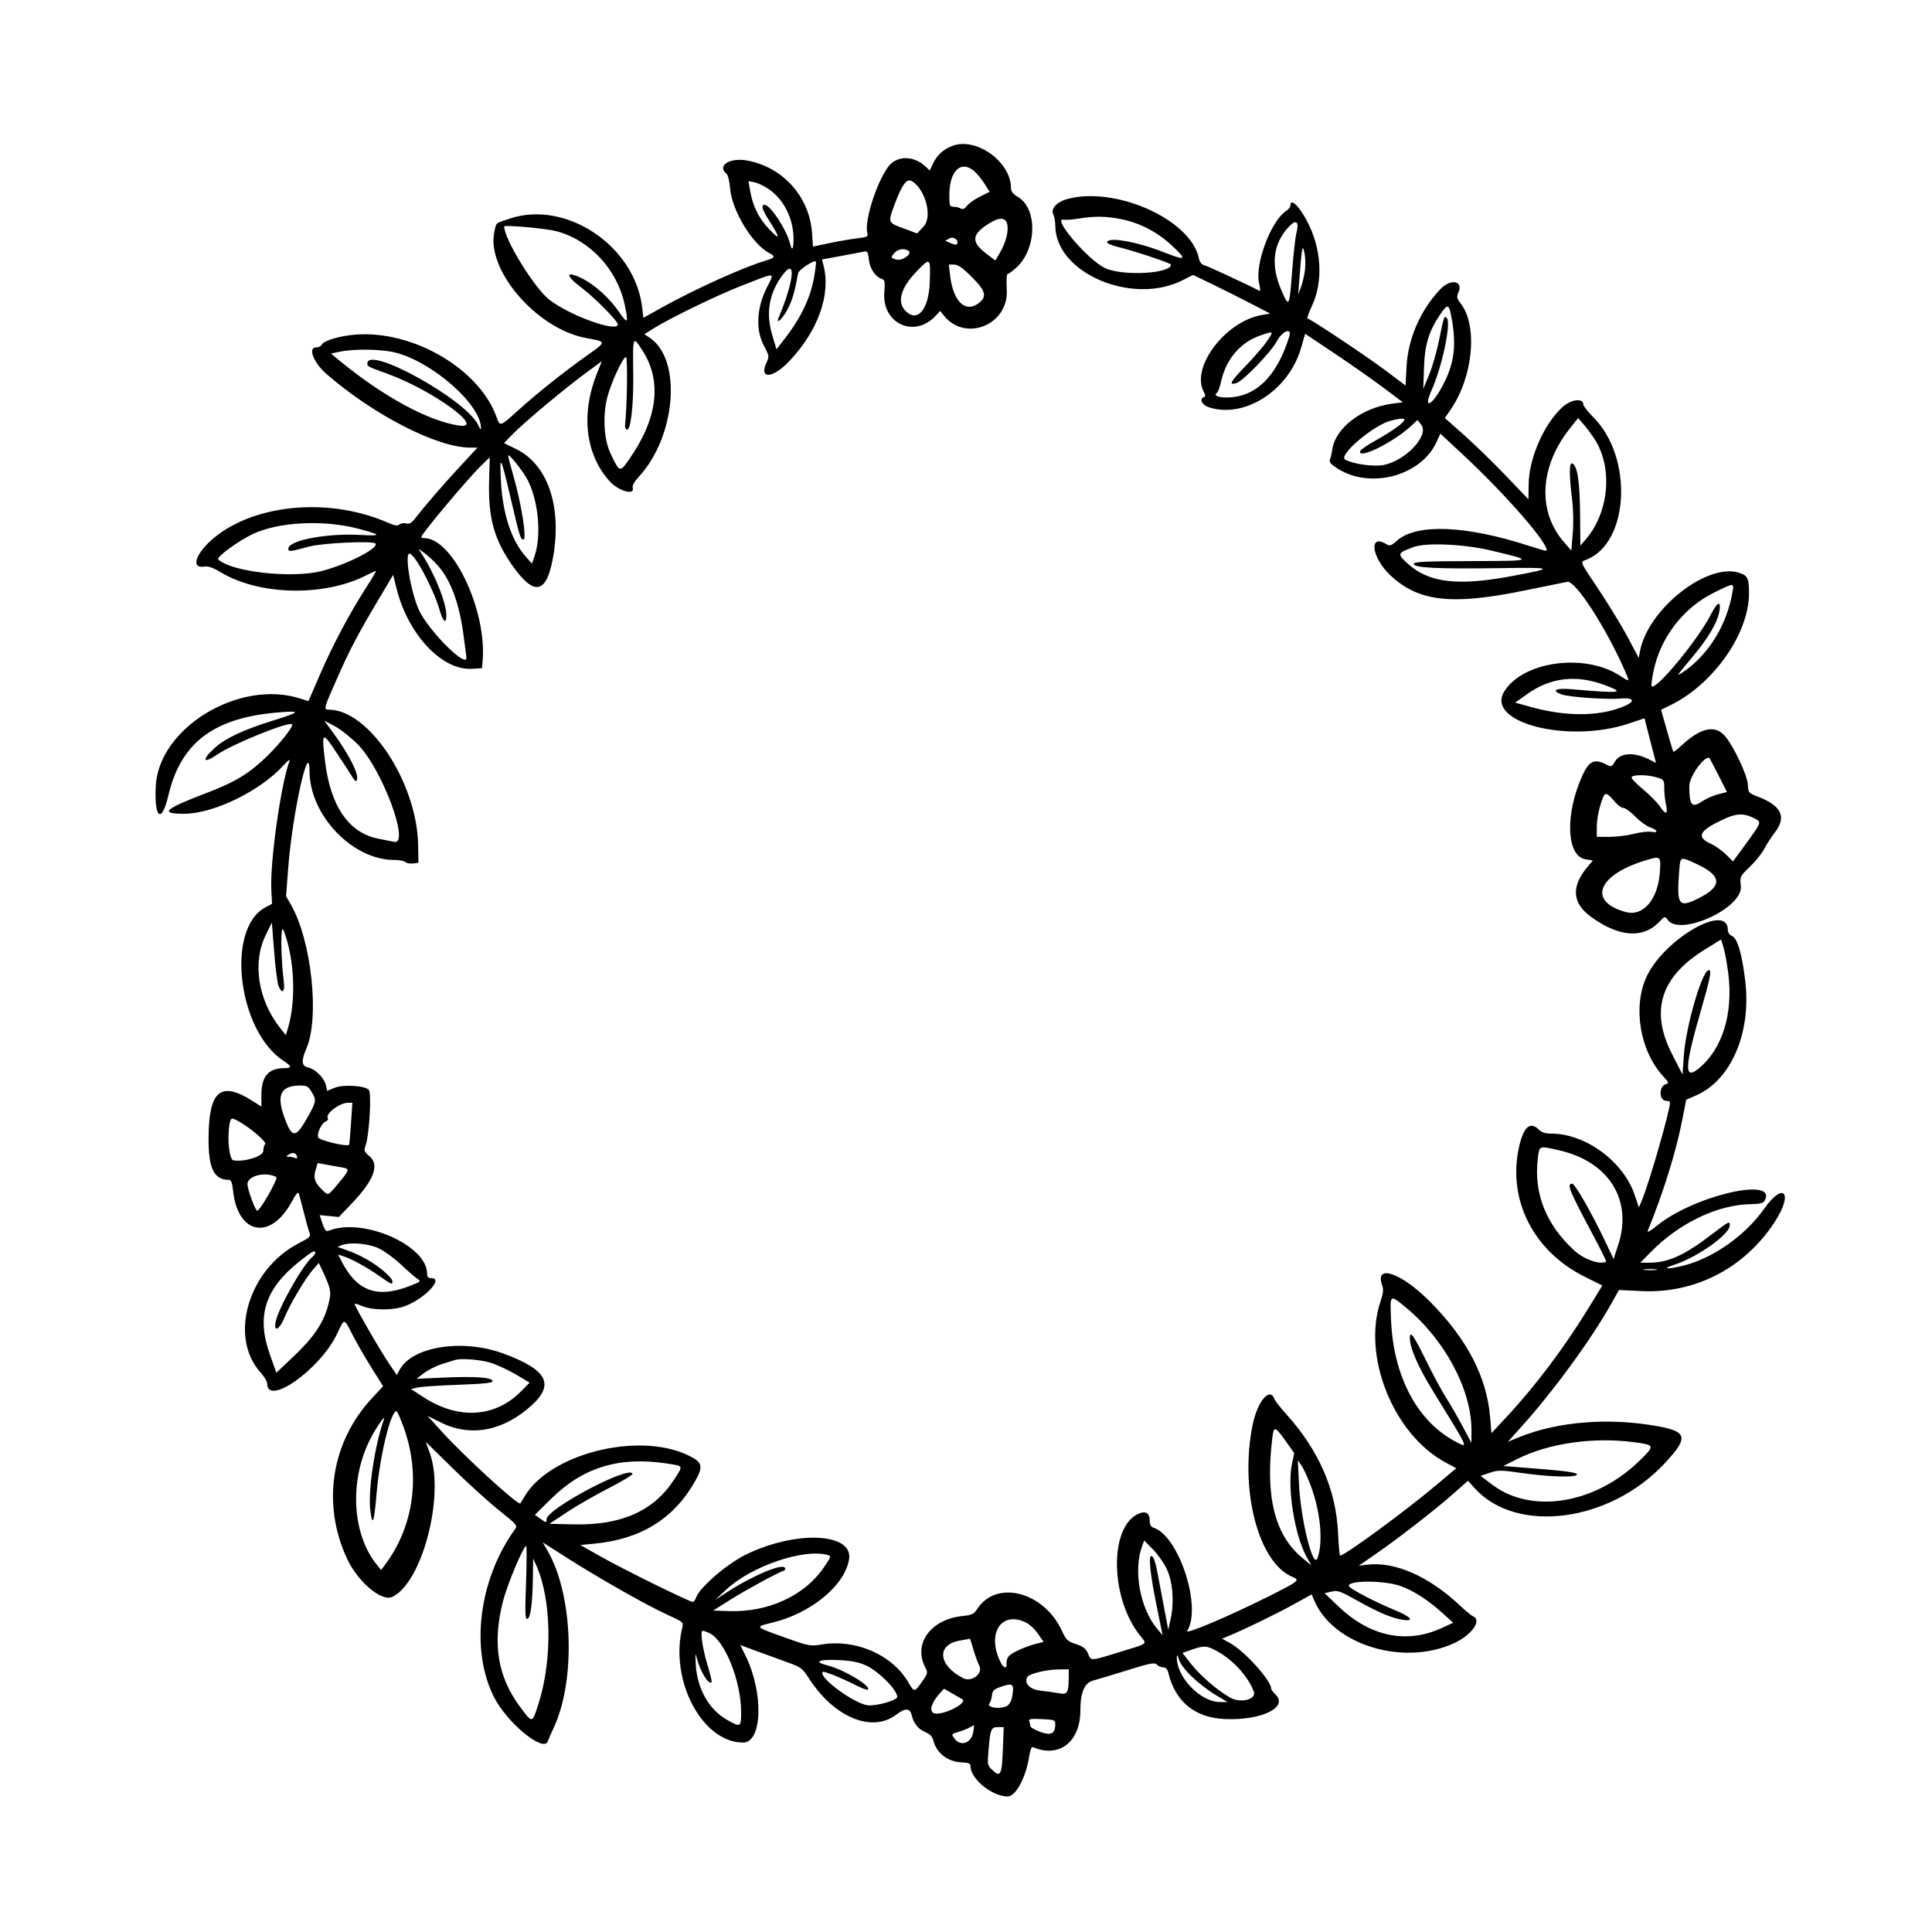 <?xml version="1.0" encoding="UTF-8"?>
<!-- Uploaded to: ICON Repo, www.iconrepo.com, Generator: ICON Repo Mixer Tools -->
<svg fill="#000000" width="800px" height="800px" version="1.1" viewBox="144 144 512 512" xmlns="http://www.w3.org/2000/svg">
 <path d="m396.43 182.65c-2.426 0.898-4.106 2.434-5.207 4.754l-0.84 1.77-1.102-1.035c-3.242-3.031-7.734-2.957-9.977 0.168-3.219 4.481-6.352 14.703-5.418 17.66 0.227 0.715-0.223 0.914-2.68 1.191-1.617 0.184-4.926 0.754-7.352 1.262l-4.41 0.922-0.25-3.617c-0.668-9.555-7.641-17.371-17.098-19.168-4.672-0.883-8.188 1.32-5.57 3.492 0.395 0.324 0.812 2.016 0.961 3.887 0.473 5.824 5.809 14.68 10.289 17.078 1.82 0.977 1.688 1.293-0.84 2.043-5.883 1.738-18.82 7.578-27.516 12.426l-4.918 2.746-0.316-2.711c-1.922-16.324-20.117-28.562-35.066-23.594-3.977 1.324-3.547 0.961-4.098 3.426-2.281 10.156 11.211 25.832 24.297 28.234 5.508 1.008 5.5 0.898 0.199 4.656-6.109 4.328-13.41 10.156-18.422 14.699-4.559 4.137-4.598 4.148-5.488 1.641-4.512-12.75-22.098-23.074-37.316-21.906-4.281 0.32-8.621 1.621-9.031 2.688-0.148 0.387-0.816 0.703-1.492 0.703-2.258 0-0.656 4.086 2.769 7.066 12.504 10.867 29.344 19.492 38.043 19.492h1.957l-4.844 5.231c-4.383 4.727-8.953 10.027-11.875 13.77-0.781 0.988-1.379 1.293-2.176 1.086-0.605-0.16-1.41-0.031-1.793 0.285-0.52 0.43-1.238 0.328-2.938-0.422-14.848-6.566-33.883-5.254-45.137 3.121-5.516 4.106-7.68 9.047-3.711 8.465 1.129-0.164 2.328 0.238 4.391 1.48 10.219 6.156 27.309 6.547 38.504 0.883 1.32-0.668 2.523-1.219 2.664-1.219 0.145 0-0.965 1.898-2.465 4.219-4.391 6.793-8.914 15.277-12.277 23.039l-3.144 7.25-2.273-0.719c-16.125-5.102-37.379 7.809-38.184 23.195-0.453 8.582 1.547 10.148 3.312 2.606 3.309-14.168 12.156-20.789 29.555-22.125 5.75-0.441 5.449-0.059-1.684 2.156-7.984 2.477-12.809 4.746-15.656 7.371-3.531 3.258-2.984 4.242 0.879 1.598 4.07-2.789 18.875-8.766 19.703-7.949 0.473 0.465-2.945 4.84-6.551 8.391-4.496 4.422-8.531 6.926-15.359 9.516-12 4.566-13.422 5.805-6.676 5.805 7.801 0 20.219-6.062 26.367-12.871 1.074-1.188 1.777-1.707 1.566-1.156-2.277 5.918-5.246 27.074-4.832 34.41l0.195 3.477-1.793 0.965c-10.562 5.668-7.289 32.816 4.906 40.711 2.09 1.355 2.164 1.875 0.262 1.875-4.34 0-6.207 2.137-6.207 7.109v3.078l-2.328-1.477c-8.461-5.371-11.574-2.793-11.672 9.668-0.062 8.203 1.406 11.238 5.453 11.238 0.523 0 0.828 0.816 1.035 2.812 1.211 11.723 9.969 13.383 15.574 2.941 1.02-1.902 1.672-2.672 1.844-2.18 0.145 0.418 0.738 2.652 1.316 4.965 0.578 2.305 1.25 4.731 1.5 5.383 0.41 1.086 0.172 1.332-2.91 2.926-13.281 6.891-18.539 24.773-10.043 34.176 0.969 1.074 1.766 2.394 1.766 2.938 0 6.184 14.027-3.746 18.477-13.078 2.078-4.359 1.801-4.375 4.172 0.227 1.078 2.106 3.336 6.019 5.016 8.699l3.055 4.875-2.981 3.207c-10.77 11.629-13.309 27.926-6.613 42.422 2.844 6.16 9.184 11.539 12.02 10.203 7.953-3.754 13.996-26.922 9.941-38.148l-1.07-2.953 7.207 7.07c3.961 3.891 9.453 8.867 12.199 11.066 4.805 3.84 4.969 4.035 4.219 5.074-9.555 13.262-11.883 31.836-5.555 44.395 3.445 6.852 13.211 14.875 14.285 11.746 0.176-0.508 0.859-2.078 1.516-3.477 5.969-12.656 5.176-35.41-1.621-47.082l-1.25-2.144 6.262 3.992c8.59 5.484 21.551 12.832 26.77 15.18 4.047 1.824 4.309 2.035 4.004 3.234-3.543 14.012 5.188 30.648 16.086 30.648 5.098 0 5.461-13.207 0.633-23.012l-1.402-2.836 4.344 1.605c2.387 0.887 6.062 2.223 8.168 2.977 3.609 1.289 3.945 1.539 5.766 4.359 6.59 10.223 16.625 14.387 23.008 9.547 2.457-1.863 3.676-1.832 4.152 0.109 0.543 2.207 1.75 3.707 3.617 4.488 1.18 0.488 1.852 1.176 2.086 2.125 0.836 3.406 3.809 5.723 7.551 5.891 1.863 0.086 2.328 0.293 2.332 1.023 0.012 3.352 5.672 7.977 9.801 8.008 2.211 0.02 4.922-5.074 5.793-10.879 0.227-1.508 0.582-2.34 0.938-2.188 6.996 2.961 12.578-1.379 12.578-9.777 0-4.668 1.094-7.25 3.316-7.852 1.125-0.301 5.246-1.543 9.148-2.758 6.129-1.902 7.195-2.106 7.82-1.477 0.398 0.402 1.168 0.727 1.703 0.727 0.645 0 1.094 0.48 1.316 1.402 1.855 7.707 7.031 11.941 15.027 12.285 9.738 0.422 16.988-3.168 13.312-6.586-0.594-0.559-1.086-1.246-1.086-1.535 0-2.066-6.926-9.762-10.707-11.895l-2.285-1.289 2.031-0.844c4.144-1.723 12.387-5.731 16.969-8.266l4.731-2.617 0.695 1.629c5.023 11.781 23.582 17.453 37 11.324 4.754-2.18 7.566-6.199 5.016-7.18-0.371-0.145-1.922-1.43-3.445-2.859-8.23-7.727-17.234-11.684-24.559-10.789l-2.207 0.273 4.691-3.254c6-4.152 15.688-11.691 20.492-15.949l3.742-3.312 1.773 1.969c11.07 12.25 35.723 9.059 50.281-6.508 6.543-6.992 6.184-8.543-2.34-10.016-12.715-2.207-26.016-1.105-36.086 2.984l-3.047 1.234 3.539-3.934c8.598-9.555 18.512-23.133 23.848-32.637l2.047-3.644 6.125 0.289c14.102 0.652 27.113-6.094 35.062-18.18 5.117-7.781 2.555-11.102-2.758-3.574-4.918 6.969-13.375 12.949-21.141 14.953-4.269 1.105-6.289 0.996-2.719-0.148 6.176-1.973 14.793-8.082 14.793-10.484 0-1.191-0.168-1.109-4.898 2.5-7.211 5.504-11.461 7.414-16.5 7.414h-2.316l2.797-2.844c7.508-7.656 17.664-12.527 26.445-12.676 2.441-0.043 3.34-0.266 3.703-0.906 3.656-6.543-18.73-1.367-28.496 6.586-1.793 1.461-2.715 1.969-2.465 1.359 4.035-9.848 7.449-20.773 9.047-28.93l1.137-5.769 2.699-1.195c9.203-4.066 14.551-16.488 12.965-30.137-0.84-7.18-2.059-11.418-3.484-12.039-0.695-0.309-1.145-0.953-1.145-1.648 0-7.32-16.84 2.359-21.523 12.367-3.727 7.965-1.789 19.68 4.356 26.383 1.527 1.664 1.613 1.898 0.766 2.121-1.941 0.508-1.879 4.434 0.074 4.434 0.555 0 1.008 0.176 1.008 0.395 0 2.18-5.465 21.18-7.469 25.984l-0.785 1.879-1.129-3.352c-2.969-8.836-13.031-16.23-22.078-16.23-1.562 0-2.551-0.309-3.266-1.02-2.375-2.379-4.164-0.742-5.363 4.906-2.934 13.836 3.992 27.336 17.461 34.039l4.688 2.332-3.703 6.047c-6.434 10.504-14.152 20.738-21.883 29.008l-3.801 4.074-0.344-4.18c-0.898-10.723-6.062-20.688-15.883-30.617-7.668-7.758-14.871-10.203-12.707-4.312 0.371 1.004 0.254 2.066-0.453 4.152-4.93 14.617 3.426 35.32 17.254 42.742l2.816 1.512-5.512 4.629c-8.266 6.945-24.07 18.527-25.285 18.527-0.137 0-0.383-2.699-0.535-5.996-0.547-11.52-5.078-21.898-13.762-31.539-1.523-1.68-2.918-3.465-3.098-3.957-1.219-3.305-4.516 0.594-5.781 6.848-3.5 17.281 1.543 36.543 10.543 40.273 2.109 0.867 1.82 1.109-6.57 5.309-10.293 5.148-21.965 10.09-21.305 9.016 3.941-6.371-2.242-25.238-8.973-27.375-0.641-0.203-0.961-0.785-0.961-1.742 0-2.184-1.105-2.832-3.16-1.848-7.625 3.641-7.301 22.305 0.562 32.156 1.941 2.434 2.473 2.004-5.387 4.414-7.914 2.43-7.488 2.41-8.391 0.359-0.574-1.293-1.273-1.84-3.191-2.477-2.211-0.73-2.59-1.094-3.731-3.555-4.793-10.344-17.344-13.578-22.398-5.773-0.902 1.391-1.402 1.629-3.961 1.898-8.434 0.902-13.086 7.336-9.836 13.613 0.738 1.426 0.703 1.59-0.863 3.809-2.004 2.844-2.051 2.844-3.668 0.086-4.242-7.242-13.82-11.43-22.816-9.984-3.203 0.516-3.402 0.48-10.051-1.898-7.906-2.832-7.832-2.738-3.148-3.871 10.262-2.477 19.203-9.832 20.355-16.758 1.18-7.094-14.098-7.777-27.457-1.223-4.941 2.426-12.277 8.781-13.09 11.344-0.195 0.625-0.598 1.129-0.895 1.129-0.875 0-18.094-8.48-24.16-11.895l-5.617-3.168 3.828-0.371c12.16-1.172 20.879-6.559 26.496-16.383 2.414-4.211 2.102-5.258-2.121-7.195-13.211-6.039-36.18-0.191-42.883 10.926-0.59 0.98-1.145 1.875-1.227 1.984-0.52 0.676-15.008-12.602-21.117-19.352l-3.469-3.84 3.617 1.797c7.852 3.891 16.547 2.223 24.023-4.629 6.137-5.621 3.984-9.473-7.668-13.723-10.855-3.961-24.156-1.801-27.434 4.457l-0.672 1.289-2.09-3.078c-2.43-3.578-9.336-15.59-9.102-15.828 0.09-0.086 1.062 0.215 2.152 0.672 2.344 0.988 7.242 1.109 10.27 0.266 5.297-1.48 11.645-7.723 7.848-7.723-0.758 0-1.055-0.328-1.055-1.176 0-7.566-17.168-15.035-26.113-11.359-0.648 0.266-1.008-0.164-1.602-1.902l-0.766-2.254 2.547 0.242 2.547 0.25 3.281-3.434c6.066-6.34 7.578-10.367 4.785-12.715-1.312-1.105-1.461-1.477-1.047-2.566 1.039-2.727 1.719-14.168 0.898-14.992-1.152-1.152-6.836-1.461-9.141-0.496l-1.879 0.785-0.332-1.496c-0.422-1.922-2.836-4.332-4.731-4.707-1.719-0.344-1.844-1.805-0.445-5.023 3.566-8.176 1.363-28.641-4.109-38.152l-1.273-2.215 0.586-7.66c1.086-14.211 5.578-34.484 5.637-25.426 0.066 11.645 11.371 23.48 22.418 23.48 1.324 0 2.656 0.246 2.957 0.547 0.301 0.309 1.211 0.477 2.016 0.387l1.469-0.168-0.07-4.598c-0.258-16.617-13.02-36-23.699-36-1.414 0-1.352-0.25 2.106-8.055 3.5-7.918 5.57-11.855 11.102-21.16l3.859-6.492 0.922 3.68c3.023 12.078 11.996 21.648 19.867 21.203l2.769-0.16 0.164-2.004c1.098-13.465-7.949-32.465-15.465-32.465-0.438 0-0.789-0.141-0.789-0.309 0-0.797 12.355-15.516 15.906-18.949l2.223-2.152-0.168 6.238c-0.27 9.867 1.363 15.691 6.352 22.688 5.856 8.203 9.105 7.168 10.766-3.43 2.031-12.977-1.777-23.66-9.84-27.633l-3.332-1.645 2.449-2.504c3.012-3.082 13.762-12.059 19.359-16.164l4.133-3.031-1.23 3.047c-4.41 10.922-3.176 21.617 3.332 28.824 2.234 2.473 6.602 3.754 6.09 1.785-0.184-0.688 0.328-1.652 1.602-3.031 9.91-10.734 11.484-31.195 2.84-36.867l-1.371-0.902 2.231-1.418c4.266-2.699 16.859-8.84 23.324-11.359 9.68-3.773 9.02-3.828 6.852 0.512-2.668 5.356-2.949 11.098-0.746 15.258 1.414 2.672 1.457 2.922 0.742 4.422-2.168 4.586 1.59 4.394 6.027-0.305 7.617-8.07 11.031-17.641 9.043-25.363l-0.402-1.566 5-0.91c2.75-0.504 5.484-1.023 6.078-1.156 0.949-0.211 1.109 0.035 1.344 2.125 0.273 2.41 1.734 4.566 3.473 5.117 0.746 0.238 0.844 0.762 0.621 3.5-0.668 8.332 7.953 12.305 13.598 6.266l1.219-1.305 0.953 1.215c5.621 7.141 17.164 2.508 16.676-6.703-0.121-2.34-0.043-4.254 0.18-4.254 0.223 0 1.227-0.727 2.238-1.613 5.547-4.875 5.848-15.723 0.523-18.863-1.348-0.797-1.816-1.426-1.824-2.43-0.059-6.894-9.184-13.438-15.484-11.105zm5.535 6.523c0.781 0.617 2.062 2.137 2.856 3.383l1.438 2.269-2.527 1.258c-1.387 0.695-2.945 1.797-3.461 2.449-0.656 0.84-1.152 1.051-1.664 0.727-0.398-0.246-1.242-0.461-1.875-0.465-1.059-0.004-1.148-0.238-1.148-3.039 0-6.316 2.906-9.312 6.383-6.582zm-16.211 2.887c3.559 2.258 5.383 9.453 3.027 11.953l-1.742 1.852-3.672-1.371c-4.156-1.547-4.125-1.434-2.125-6.738 1.891-5.027 3.121-6.578 4.512-5.695zm-37.996 2.078c3.953 2.719 6.473 7.731 6.531 12.98 0.031 2.898-0.387 3.629-0.887 1.562-0.91-3.773-5.242-10.406-6.797-10.406-0.945 0-0.633 1.219 0.949 3.719 3.277 5.164 3.379 5.981 0.352 2.82-2.875-3.004-4.449-6.223-5.176-10.57l-0.375-2.25 1.613 0.324c0.887 0.18 2.594 1 3.789 1.82zm78.898 2.664c-2.617 0.746-4.266 2.586-3.539 3.945 0.301 0.57 0.551 1.934 0.551 3.031 0 12.527 20.309 21.266 33.707 14.5l2.805-1.418 4.852 2.34c2.668 1.285 7.266 3.59 10.215 5.117l5.363 2.785-2.176 0.371c-9.672 1.648-18.918 13.848-15.434 20.359 0.477 0.887 0.496 1.258 0.066 1.398-1.332 0.445-0.559 2.086 1.27 2.691 9.441 3.113 21.215-4.449 24.461-15.715l1.082-3.75 7.875 5.266c4.332 2.898 10.16 6.981 12.945 9.082l5.07 3.816-2.566 0.32c-8.164 1.008-15.312 6.406-16.141 12.191-0.141 0.98-0.418 2.18-0.613 2.66-0.27 0.668 0.219 1.238 2.051 2.402 8.75 5.547 22.199 1.879 26.246-7.156l0.957-2.125 6.051 5.633c11.535 10.738 23.238 24.254 22.02 25.426-0.074 0.066-2.191-0.535-4.699-1.352-16.66-5.398-29.641-5.914-34.805-1.379-1.555 1.363-1.984 1.52-2.801 1.008-4.856-3.031-4.031 3.519 1.027 8.25 7.445 6.969 16.262 7.961 35.523 3.992 5.34-1.09 10.43-2.125 11.324-2.297 2.098-0.387 9.824 11.418 14.945 22.832 1.719 3.836 1.719 3.84-0.875 2.121-9.316-6.16-25.789-3.965-30.777 4.106-5.078 8.219 16.898 13.879 32.984 8.5l4.184-1.398 1.523 5.914 1.527 5.918-1.781-0.906c-4.027-2.055-7.719-1.82-9.133 0.578-0.828 1.398-0.934 1.43-2.281 0.734-3.109-1.605-4.527-0.957-6.277 2.859-4.695 10.262-4.293 21.453 0.801 22.27l1.949 0.312-1.352 1.594c-4.445 5.269-4.191 9.637 0.77 13.277 7.406 5.441 13.855 5.938 18.172 1.398 1.453-1.531 1.508-1.543 2.203-0.559 3.199 4.566 19.965-3.078 19.414-8.848-0.254-2.644-0.25-2.66 2.426-5.227 1.477-1.414 3.16-3.508 3.738-4.648 0.582-1.137 1.875-3.141 2.875-4.449 3.16-4.137 1.707-7.094-4.684-9.516-2.293-0.871-2.383-0.984-2.492-3.098-0.133-2.602-3.969-10.633-6.269-13.121-2.547-2.758-6.285-1.902-11.102 2.535-1.238 1.148-2.316 1.988-2.394 1.879-0.074-0.113-0.832-2.664-1.688-5.676l-1.555-5.473 2.594-1.273c11.344-5.578 20.746-19.02 20.715-29.633-0.012-3.941-0.355-4.66-2.562-5.387-8.496-2.809-24.238 9.609-26.328 20.762l-0.336 1.793-2.793-5.277c-1.539-2.902-4.953-8.523-7.594-12.496-5.539-8.324-5.231-7.547-3.277-8.352 11.184-4.629 12.176-27.109 1.664-37.637-1.477-1.48-2.684-3.012-2.684-3.41 0-1.789-3.262-1.375-5.535 0.699-4.891 4.469-8.828 13.43-8.949 20.363l-0.066 4.07-5.941-6.219c-3.273-3.418-8.25-8.262-11.074-10.77l-5.129-4.555 1.527-2.223c5.941-8.633 7.246-22.129 2.719-28.066-1.082-1.414-1.18-1.828-0.672-2.941 1.43-3.133-2.012-3.812-4.754-0.938-5.293 5.555-8.609 13.16-8.984 20.633l-0.254 4.934-4.996-3.777c-5.109-3.856-20.324-14-20.996-14-0.207 0 0.332-1.523 1.203-3.371 3.07-6.566 2.508-15.402-1.438-22.668-2.172-4.004-4.285-5.918-4.285-3.898 0 0.395-0.531 1.055-1.176 1.484-3.977 2.606-8.277 14.07-7.144 19.035 0.293 1.266 0.387 2.231 0.211 2.137-2.598-1.395-13.781-6.602-14.656-6.82-0.805-0.203-1.277-0.801-1.508-1.91-2.137-10.254-22.293-19.227-35.039-15.594zm14.633 5.312c5.023 1.055 9.473 3.402 13.363 7.043 4.039 3.781 3.703 4.008-2.367 1.637-7.16-2.801-14.828-4.121-14.879-2.566-0.004 0.277 1.211 0.801 2.699 1.168 4.441 1.086 14.203 4.332 14.203 4.727 0 2.418-12.809 3.102-17.438 0.93-4.508-2.109-14.184-13.422-10.996-12.844 0.613 0.113 2.379-0.008 3.922-0.273 4.207-0.711 7.516-0.66 11.492 0.18zm-30.371 1.266c0.43 1.789-0.328 4.848-1.855 7.453l-1.293 2.211-2.473-1.895c-3.777-2.894-3.781-4.809-0.012-7.398 3.262-2.238 5.148-2.359 5.633-0.371zm76.637 2.418c-0.281 1.062-0.789 5.66-1.141 10.227-0.703 9.293-0.793 9.477-2.641 5.363-3.133-6.992-2.519-12.75 1.852-17.371 1.914-2.019 2.727-1.262 1.93 1.781zm-196.21-0.555c8.996 2.344 16.262 10.172 18.238 19.652 1.016 4.875 0.785 5.129-1.547 1.742-2.434-3.539-6.348-7.113-9.566-8.746-4.621-2.34-4.836-0.973-0.371 2.344 3.246 2.414 9.645 8.855 9.645 9.715 0 2.293-12.902-2.363-18.242-6.586-3.961-3.133-11.887-16.031-11.887-19.352 0-0.469 10.984 0.516 13.73 1.23zm106.17 3.527c-0.148 0.148-0.883-0.012-1.637-0.355l-1.375-0.625 1.18-0.637c1.133-0.617 2.691 0.758 1.832 1.617zm92.332 6.644c-0.16 1.422-0.629 3.488-1.047 4.598l-0.758 2.008 0.227-3.062c0.703-9.309 0.887-10.391 1.391-8.168 0.262 1.125 0.344 3.203 0.188 4.625zm-105.11-4.969c1.156 0.734-1.531 2.758-3.129 2.352-1.574-0.391-1.633-0.594-0.496-1.844 0.879-0.977 2.527-1.203 3.625-0.508zm-24.898 6.465c-0.91 5.715-3.426 11.098-7.789 16.727l-2.281 2.93-1.156-3.902c-1.723-5.801-0.762-11.125 2.859-15.879 3.562-4.672 2.949 1.719-1.094 11.309-0.957 2.273 1.113 0.324 2.426-2.281 1.199-2.391 1.781-4.406 2.719-9.43 0.172-0.906 4.223-3.562 4.699-3.082 0.09 0.094-0.078 1.715-0.383 3.609zm30.559 1.844c-0.254 7.41-3.336 10.953-6.539 7.512-2.211-2.371-1.07-6.102 3.207-10.504 3.496-3.582 3.555-3.531 3.332 2.992zm11.109-1.375c3.707 3.707 4.117 5.18 1.926 6.902-3.555 2.801-6.832-0.324-7.648-7.277l-0.34-2.894h1.395c1.031 0 2.238 0.844 4.668 3.269zm127.3 11.578c1.172 6.938 0.5 11.629-2.488 17.23-2.91 5.465-5.242 6.453-2.938 1.254 2.828-6.375 5.258-17.938 4.027-19.168-0.684-0.684-0.711-0.598-2.121 6.231-0.609 2.934-1.777 6.953-2.606 8.938l-1.5 3.606 0.191-5.621c0.211-6.223 1.309-9.762 4.434-14.305 1.934-2.809 2.246-2.617 3 1.836zm-49.031 5.445c-0.91 1.34-3.484 4.324-5.731 6.641-4.047 4.168-4.559 5.168-2.305 4.449 1.742-0.555 9.215-8.32 10.66-11.09 1.41-2.688 4.035-3.711 3.285-1.27-3.312 10.715-8.949 16.199-16.668 16.207-2.289 0.004-3.519-0.613-2.496-1.246 0.266-0.168 0.77-1.582 1.125-3.152 1.289-5.754 5.094-10.215 10.254-11.996 3.719-1.281 3.731-1.273 1.875 1.457zm-165.47 2.562c5.199 8.098 3.961 18.031-3.586 28.785-2.473 3.527-2.5 3.519-4.938-1.594-1.738-3.656-2.106-9.938-0.855-14.816 1.008-3.93 4.148-10.719 4.961-10.719 0.488 0 0.305 13.199-0.246 18.074-0.059 0.527 0.156 1.059 0.473 1.172 1.023 0.359 1.805-6.363 1.703-14.652-0.129-10.391-0.145-10.348 2.488-6.25zm-65.805 0.41c9.938 2.336 23.148 13.961 22.969 20.211-0.012 0.379-0.324 0.004-0.688-0.84-2.887-6.602-29.426-21.391-29.426-16.398 0 0.77 0.039 0.793 5.363 2.723 11.875 4.301 26.348 14.82 18.852 13.699-8.051-1.211-19.914-7.633-31.289-16.949l-2.586-2.117 2.402-0.504c3.715-0.773 10.738-0.691 14.402 0.176zm266.42 19.27c-1.074 0.902-3.816 2.668-6.09 3.93-2.281 1.27-4.231 2.59-4.348 2.941-0.816 2.457 8.883-2.32 13.512-6.668l1.645-1.539 0.984 1.223c2.234 2.762-3.949 9.453-9.867 10.68-2.633 0.551-8.109-0.207-10.262-1.41-1.996-1.113 7.625-9.254 12.223-10.359 3.777-0.895 4.34-0.586 2.203 1.203zm52.004 4.281c4.523 7.606 3.332 19.082-2.703 26.043l-1.41 1.625-0.074-8.52c-0.074-8.551-0.742-12.797-2.094-13.246-0.805-0.266-0.82 2.938-0.047 9.25 0.355 2.859 0.434 6.516 0.199 9.273l-0.375 4.555-1.984-2.277c-7.051-8.133-6.426-19.996 1.586-30.074l2.207-2.773 1.707 2.004c0.945 1.102 2.285 2.969 2.988 4.141zm-282.94 10.57c2.766 5.648 3.512 14.605 1.668 19.906l-0.691 1.969-1.707-1.945c-3.75-4.269-6.039-11.281-6.5-19.867-0.395-7.285-0.074-6.809 2.375 3.613 2.609 11.094 2.762 11.602 3.488 11.84 1.145 0.383-0.371-9.379-2.699-17.41-0.703-2.445-1.277-4.613-1.262-4.82 0.047-0.871 4.141 4.285 5.328 6.715zm-45.184 12.578c6.34 1.656 6.508 2.027 0.766 1.699-8.938-0.516-19.152 1.426-19.152 3.637 0 0.875 0.324 0.836 5.617-0.582 3.453-0.93 16.699-1.539 17.438-0.801 1.16 1.16-7.559 5.621-14.328 7.328-7.918 2-23.98 0.176-27.297-3.102-0.594-0.59 5.269-4.891 9.195-6.746 6.75-3.188 18.652-3.805 27.762-1.434zm300.28 5.809c11.652 2.766 11.668 2.762-5.234 2.816-12.457 0.039-15.195 0.18-15.195 0.746 0 1.035 6.16 1.344 22.215 1.125 15.094-0.207 15.359-0.074 4.086 2.047-14.621 2.754-22.18 1.883-27.828-3.191-2.941-2.648-2.867-2.848 1.527-4.457 3.352-1.219 13.324-0.777 20.43 0.914zm-279.18 3.848c3.555 3.938 5.859 10.188 6.984 18.934 0.309 2.391 0.625 4.836 0.711 5.441 0.492 3.516-9.871-6.707-12.539-12.371-2.125-4.519-3.91-15.027-2.555-15.027 1.383 0 6.363 9.305 7.992 14.938 0.914 3.148 1.797 3.871 1.797 1.457 0-3.336-3.023-10.902-6.512-16.277l-0.891-1.379 1.582 1.121c0.867 0.613 2.41 2.043 3.43 3.164zm343.25 7.059c-1.453 8.684-6.301 16.633-12.914 21.176-2.195 1.52-2.102 1.355 2.004-3.531 4.519-5.371 6.926-9.449 7.438-12.578 0.445-2.742-0.59-2.356-2.176 0.812-3.305 6.598-14.621 20.352-15.789 19.188-0.156-0.16 0.055-1.957 0.477-3.988 1.883-9.016 7.973-16.883 16.168-20.879 5.242-2.562 5.184-2.559 4.793-0.199zm-34.074 24.695c5.875 2.16 4.688 2.32-8.68 1.164-4.148-0.359-5.398 0.305-2.59 1.375 1.836 0.699 11.953 1.414 15.613 1.109 3.992-0.34 4.082 0.906 0.164 2.367-6.379 2.394-14.828 2.352-23.742-0.109l-4.301-1.188 3.281-2.328c6.059-4.312 12.871-5.113 20.254-2.391zm-330.28 15.77c6.43 6.438 14.012 26.789 9.637 25.844-0.668-0.145-2.508-0.508-4.098-0.816-7.957-1.535-12.82-8.668-14.242-20.871-0.883-7.613-0.703-7.691 3.348-1.551 1.961 2.969 3.828 5.844 4.148 6.383 0.934 1.586 1.461 0.355 0.738-1.711-0.887-2.523-3.078-6.273-6-10.285l-2.387-3.266 2.769 1.469c1.52 0.812 4.262 2.969 6.086 4.805zm360.63 8.242 2.238 4.402-2.359 0.602c-1.301 0.336-3.195 1.168-4.207 1.859-2.746 1.867-3.398 1.098-3.422-4.039-0.008-2.613 4.34-8.516 5.406-7.336 0.059 0.055 1.113 2.094 2.344 4.512zm-16.367 0.531c1.922 0.57 1.98 0.66 1.988 2.938 0.008 1.289 0.215 3.207 0.457 4.262 0.605 2.602-0.074 2.805-1.613 0.5-0.695-1.051-2.668-3.055-4.375-4.461-1.711-1.406-3.121-2.844-3.133-3.191-0.039-0.824 3.988-0.855 6.676-0.047zm-10.887 6.688c0.664 0.773 1.602 1.402 2.078 1.402 0.477 0 1.883 1.031 3.117 2.293 1.238 1.258 3.008 2.539 3.938 2.848 2.047 0.672 2.254 1.586 0.266 1.188-0.781-0.152-2.828 0.078-4.539 0.523-1.719 0.445-4.641 0.809-6.5 0.809h-3.371l0.004-2.426c0-2.422 0.586-5.254 1.617-7.922 0.617-1.582 1.082-1.398 3.391 1.285zm36.984 4.273c1.707 0.879 1.676 0.953-2.867 7.176l-3.008 4.113-1.941-1.883c-1.066-1.031-2.859-2.297-3.988-2.805-3.504-1.578-3.148-3.098 1.266-5.418 5.211-2.738 7.125-2.949 10.539-1.184zm-25.289 14.328c-0.539 7.098-4.441 11.613-8.977 10.395-10.105-2.719-7.652-9.684 4.785-13.57 4.496-1.406 4.535-1.375 4.191 3.176zm9.508-2.465c7.051 3.199 7.234 6.035 0.598 9.297-5.07 2.488-5.652 1.695-5.004-6.793 0.348-4.531 0.164-4.43 4.406-2.504zm-375.58 32.375c0.914 2.344 1.766 1.73 1.422-1.023-0.855-6.777-0.895-15.785-0.062-13.656 2.871 7.352 3.383 18.492 1.172 25.859l-0.574 1.926-1.465-1.844c-5.902-7.426-7.465-17.379-3.875-24.668l1.633-3.32 0.605 7.664c0.328 4.211 0.848 8.289 1.145 9.062zm384.21-3.32c1.371 10.773-1.582 20.234-7.914 25.324-3.824 3.086-3.668-0.434 0.707-15.586 2.559-8.883 2.922-10.855 1.918-10.523-1.805 0.602-5.957 15.066-6.477 22.582l-0.355 5.07-2.805-5.492c-5.816-11.375-3.027-20.34 8.586-27.559l4.434-2.75 0.652 2.106c0.355 1.156 0.918 4.231 1.254 6.828zm-375.46 31.406c1.379 2.266 1.316 2.648-1.176 7.023-2.805 4.941-3.805 5.191-5.391 1.367-2.945-7.117-1.996-9.938 3.375-10.02 1.926-0.023 2.297 0.168 3.191 1.629zm10.469 8.43c-0.199 3.016-0.422 5.551-0.492 5.625-0.566 0.609-7.949-1.152-8.203-1.957-0.367-1.141 0.938-3.809 2.062-4.242 0.449-0.176 0.668-0.559 0.488-0.848-0.707-1.141 3.113-4.062 5.309-4.07h1.207zm-29.617-0.488c3.117 1.758 7.371 5.441 6.867 5.945-0.27 0.27-0.492 1.098-0.492 1.84 0 1.395-5.144 2.988-7.926 2.461-1.09-0.207-1.695-5.84-1.016-9.504 0.348-1.898 0.465-1.93 2.566-0.742zm349.71 7.57c13.258 2.992 19.637 13.18 15.73 25.113l-1.223 3.727-2.246-4.746c-3.465-7.316-7.988-15.219-8.707-15.219-1.547 0-0.895 1.594 5.688 13.941 1.914 3.594 3.398 6.598 3.301 6.672-1.406 0.996-5.824-0.512-8.402-2.871-7.578-6.918-10.855-15.234-9.695-24.562 0.414-3.301 0.266-3.246 5.555-2.055zm-334.45 1.527c0.234 0.602 0.102 0.738-0.5 0.512-0.445-0.172-1.191-0.32-1.664-0.32-0.738-0.008-0.746-0.078-0.086-0.504 1.125-0.727 1.895-0.621 2.25 0.312zm11.922 3.019c2.18 0.383 2.125 0.621-0.953 4.305-2.559 3.055-2.641 3.109-3.633 2.219-2.473-2.234-3.035-3.57-2.402-5.68l0.594-1.98 2.371 0.422c1.297 0.23 3.109 0.551 4.023 0.715zm-17.359 2.566c0.602 0.324-4.281 8.91-5.062 8.91-0.461 0-2.371-5.102-2.574-6.875-0.258-2.297 4.731-3.625 7.637-2.035zm27.102 18.867c1.496 0.695 4.137 2.609 5.871 4.254 1.738 1.641 3.676 3.332 4.312 3.762 1.141 0.762 1.113 0.793-1.789 1.93-8.734 3.43-14.102 1.5-18.227-6.539l-0.875-1.707 1.184 0.355c2.184 0.664 6.191 2.832 9.477 5.121 3.621 2.535 3.711 2.566 3.711 1.551 0-0.957-3.629-4.031-6.867-5.836-2.332-1.289-3.367-1.738-6.668-2.894l-1.016-0.359 1.016-0.422c2.215-0.906 7.059-0.523 9.871 0.785zm-16.762 1.215c0 0.246-0.375 0.758-0.828 1.137-2.531 2.098-8.969 13.512-9.695 17.184-0.566 2.867 1.055 2.047 2.371-1.199 1.43-3.516 5.492-10.348 7.555-12.703l1.535-1.738 0.996 2.137c2.297 4.941 2.398 5.617 1.41 9.266-1.242 4.586-3.859 8.422-9.191 13.453l-4.484 4.238-1.766-5c-3.543-10.039-1.23-17.23 7.875-24.488 3.394-2.703 4.223-3.152 4.223-2.285zm355.31 4.516c-0.77 0.117-2.148 0.117-3.066 0.004-0.918-0.113-0.285-0.207 1.395-0.211 1.688-0.008 2.438 0.09 1.672 0.207zm-66.246 10.012c10.258 8.465 17.359 21.773 17.328 32.473l-0.012 3.367-2.449-4.598c-1.352-2.531-3.305-5.91-4.34-7.516-1.031-1.602-3.383-5.965-5.223-9.699-3.371-6.852-4.305-8.129-4.305-5.91 0 2.535 2.227 7.648 5.984 13.746 9.797 15.887 9.574 15.406 6.414 13.789-10.227-5.211-16.707-17.199-17.367-32.117-0.324-7.242-0.414-7.156 3.969-3.535zm-242.63 14.594c1.727 0.543 4.754 1.941 6.742 3.125l3.609 2.141-2.219 2.269c-6.875 7.023-16.648 7.617-25.906 1.586l-3.301-2.152 1.746-0.402c0.957-0.223 5.82-0.547 10.809-0.727 6.617-0.234 9.062-0.492 9.062-0.945 0-0.992-4.441-1.332-12.637-0.969l-7.531 0.328 2.039-1.539c1.125-0.848 3.305-1.93 4.856-2.406 1.543-0.477 3.039-0.938 3.312-1.035 1.586-0.508 6.719-0.109 9.418 0.727zm-23.016 17.129c4.582 12.672 2.711 26.27-5.027 36.531l-0.949 1.254-1.039-1.262c-6.539-7.934-7.449-21.758-2.152-32.816 1.504-3.144 4.598-7.68 3.902-5.723-2.383 6.684-4.188 18.711-3.59 23.855 0.547 4.703 1.012 3.496 1.676-4.316 0.832-9.855 3.727-21.836 5.277-21.836 0.184 0 1.043 1.941 1.902 4.312zm233.68 3.547 2.328 3.269-0.582 2.734c-1.355 6.289 0.645 19.008 3.906 24.859l1.227 2.199-2.5-2.094c-7.25-6.066-9.766-16.266-7.848-31.805 0.387-3.141 0.68-3.066 3.469 0.836zm92.246 0.367c5.703 0.75 5.742 0.855 1.625 4.887-11.723 11.48-28.582 14.266-38.992 6.441l-3.176-2.391 2.426-0.812c2.246-0.754 2.922-0.742 8.637 0.07 7.613 1.086 14.805 1.234 14.492 0.305-0.145-0.445-3.172-0.875-9.871-1.41l-9.66-0.77 3.828-1.914c8.242-4.113 20.023-5.805 30.691-4.406zm-256.28 5.648c4.617 0.707 4.504 0.449 2 4.305-5.414 8.328-13.98 12.129-26.688 11.84l-6.336-0.145 4.688-3.109c2.578-1.707 7.574-4.582 11.098-6.379 3.527-1.801 6.336-3.504 6.238-3.785-0.805-2.324-22.789 9.324-22.789 12.07 0 1-0.031 0.996-1.543-0.082l-1.543-1.098 4.223-4.176c8.488-8.402 18.078-11.355 30.652-9.441zm170.89 6.305c2.477 6.836 3.156 14.668 1.629 18.797-1.133 3.07-4.434-10.125-4.891-19.57l-0.312-6.387 1.047 1.535c0.57 0.844 1.711 3.379 2.527 5.625zm-38.309 21.68c1.586 3.418 2.004 8.684 1.051 13.09l-0.652 3.016-1.156-6.129c-0.637-3.367-1.461-7.723-1.832-9.668-0.398-2.109-0.953-3.629-1.383-3.769-0.98-0.32-0.484 4.566 1.422 13.902l1.445 7.102-1.457-1.738c-4.508-5.394-6.336-15.316-4.016-21.754l0.59-1.621 2.34 2.367c1.289 1.305 2.926 3.648 3.648 5.203zm-169.8 3.664c-0.301 8.289-0.242 9.734 0.367 9.531 0.848-0.277 1.34-4.059 1.453-11.137l0.074-4.852 0.805 1.793c4.074 9.004 4.34 25.004 0.617 36.648-1.715 5.348-1.562 5.316-4.789 1.02-6.051-8.051-7.512-16.887-4.641-28.105 1.156-4.519 5.418-14.672 6.16-14.672 0.164 0 0.145 4.398-0.047 9.773zm79.84-7.414c1.105 0.293 1.082 0.379-0.918 3.32-5.078 7.484-14.777 11.945-25.168 11.574l-4.152-0.148 4.629-2.922c4.016-2.535 12.441-7.109 14.133-7.672 0.312-0.105 0.41-0.445 0.219-0.758-0.738-1.191-8.75 2.203-15.352 6.508l-3.121 2.031 2.996-2.785c6.609-6.144 20.375-10.855 26.734-9.148zm151.91 8.25c3.461 1.23 7.305 3.711 11.148 7.191l2.805 2.539-2.965 1.371c-9.305 4.301-18.984 2.336-27.289-5.562l-3.828-3.633 1.824-0.43c1.645-0.387 2.305-0.156 6.828 2.383 5.566 3.125 9.156 4.641 12.031 5.086 3.375 0.523 2.184-0.859-2.305-2.668-4.438-1.789-11.402-5.398-11.867-6.156-1.02-1.645 9.102-1.734 13.617-0.121zm-99.34 9.629c0.965 0.461 2.43 1.812 3.25 3.008l1.496 2.172-2.344 0.59c-1.293 0.328-3.469 1.16-4.836 1.855-2.289 1.156-2.699 1.734-2.629 3.672 0.035 0.965-0.781 0.762-1.375-0.344-4.082-7.637-0.27-14.137 6.438-10.953zm-83.891 2.805c4.121 1.879 8.457 12.629 8.484 21 0.012 4.012-0.145 4.086-3.856 1.957-4.668-2.676-7.789-8.215-8.156-14.445-0.188-3.117-0.137-3.41 0.277-1.801 0.91 3.535 3.117 7.125 3.894 6.348 0.145-0.145-0.301-2.062-0.984-4.266-1.375-4.418-2.106-9.363-1.379-9.363 0.25 0 1.027 0.254 1.719 0.57zm70.039 4.398c0.473 1.609 1.172 3.543 1.559 4.289 1.07 2.074-2.043 4.461-4.289 3.297-6.684-3.457-7.129-8.918-0.812-9.973 1.379-0.234 2.551-0.453 2.606-0.484 0.047-0.031 0.473 1.258 0.938 2.871zm64.953 0.652c4.09 2.344 7.856 6.559 9.336 10.445 0.828 2.18-3.527 3.246-6.391 1.566-3.481-2.039-7.828-5.809-10.242-8.891l-2.254-2.875 2.426-0.852c3.375-1.195 4.102-1.129 7.125 0.605zm-6.977 6.617c1.66 1.582 4.453 3.727 6.203 4.762l3.191 1.895-2.031-0.016c-5.309-0.027-11.707-6.828-11.426-12.137 0.02-0.48 0.27-0.09 0.547 0.871 0.301 1.062 1.684 2.875 3.516 4.625zm-86.586-3.125c3.426 1.535 8.426 6.531 8.426 8.414 0 0.898-5.574 2.477-7.816 2.211-3.68-0.441-13.25-7.527-11.934-8.848 0.285-0.281 4.758 1.508 8.566 3.434 1.715 0.863 3.242 1.441 3.402 1.285 0.957-0.957-6.324-5.332-10.723-6.441-3.801-0.953-2.383-1.656 2.863-1.41 3.363 0.16 5.371 0.535 7.215 1.355zm53.867 3.269c-0.008 3.988-0.379 4.606-2.484 4.184-1.02-0.203-3.211-0.504-4.875-0.68-2.984-0.309-4.613-2.008-3.562-3.711 0.488-0.793 5.062-1.895 7.996-1.93l2.934-0.035zm-15.031 5.293c-0.176 0.941-0.762 1.945-1.289 2.231-1.852 0.992-5.598 0.434-4.668-0.688 0.266-0.32 0.555-1.273 0.652-2.113 0.152-1.336 0.504-1.645 2.727-2.387 2.91-0.969 3.238-0.586 2.578 2.957zm-13.133 0.496c1.25 0.898-3.992 3.781-6.867 3.781-2.168 0-1.73-2.527 0.953-5.469l1.035-1.129 2.356 1.348c1.293 0.742 2.434 1.402 2.523 1.469zm24.598 6.539c0 2.574-1.078 3.129-4.012 2.074-1.441-0.52-2.629-1.227-2.629-1.57s-0.117-0.926-0.262-1.305c-0.203-0.535 0.5-0.641 3.32-0.508 3.316 0.16 3.582 0.254 3.582 1.309zm-21.754 2.223c-0.535 2.934-3.434 3.824-5.023 1.547-0.77-1.09-0.727-1.145 1.141-1.695 1.059-0.316 2.383-0.832 2.934-1.156 0.551-0.316 1.07-0.582 1.148-0.594 0.086-0.012-0.004 0.848-0.199 1.898zm7.867 4.477c-0.254 6.734-0.625 7.5-2.691 5.582-1.406-1.305-1.434-1.43-1.121-5.25 0.469-5.684 0.684-6.215 2.504-6.215h1.539z" fill-rule="evenodd"/>
</svg>